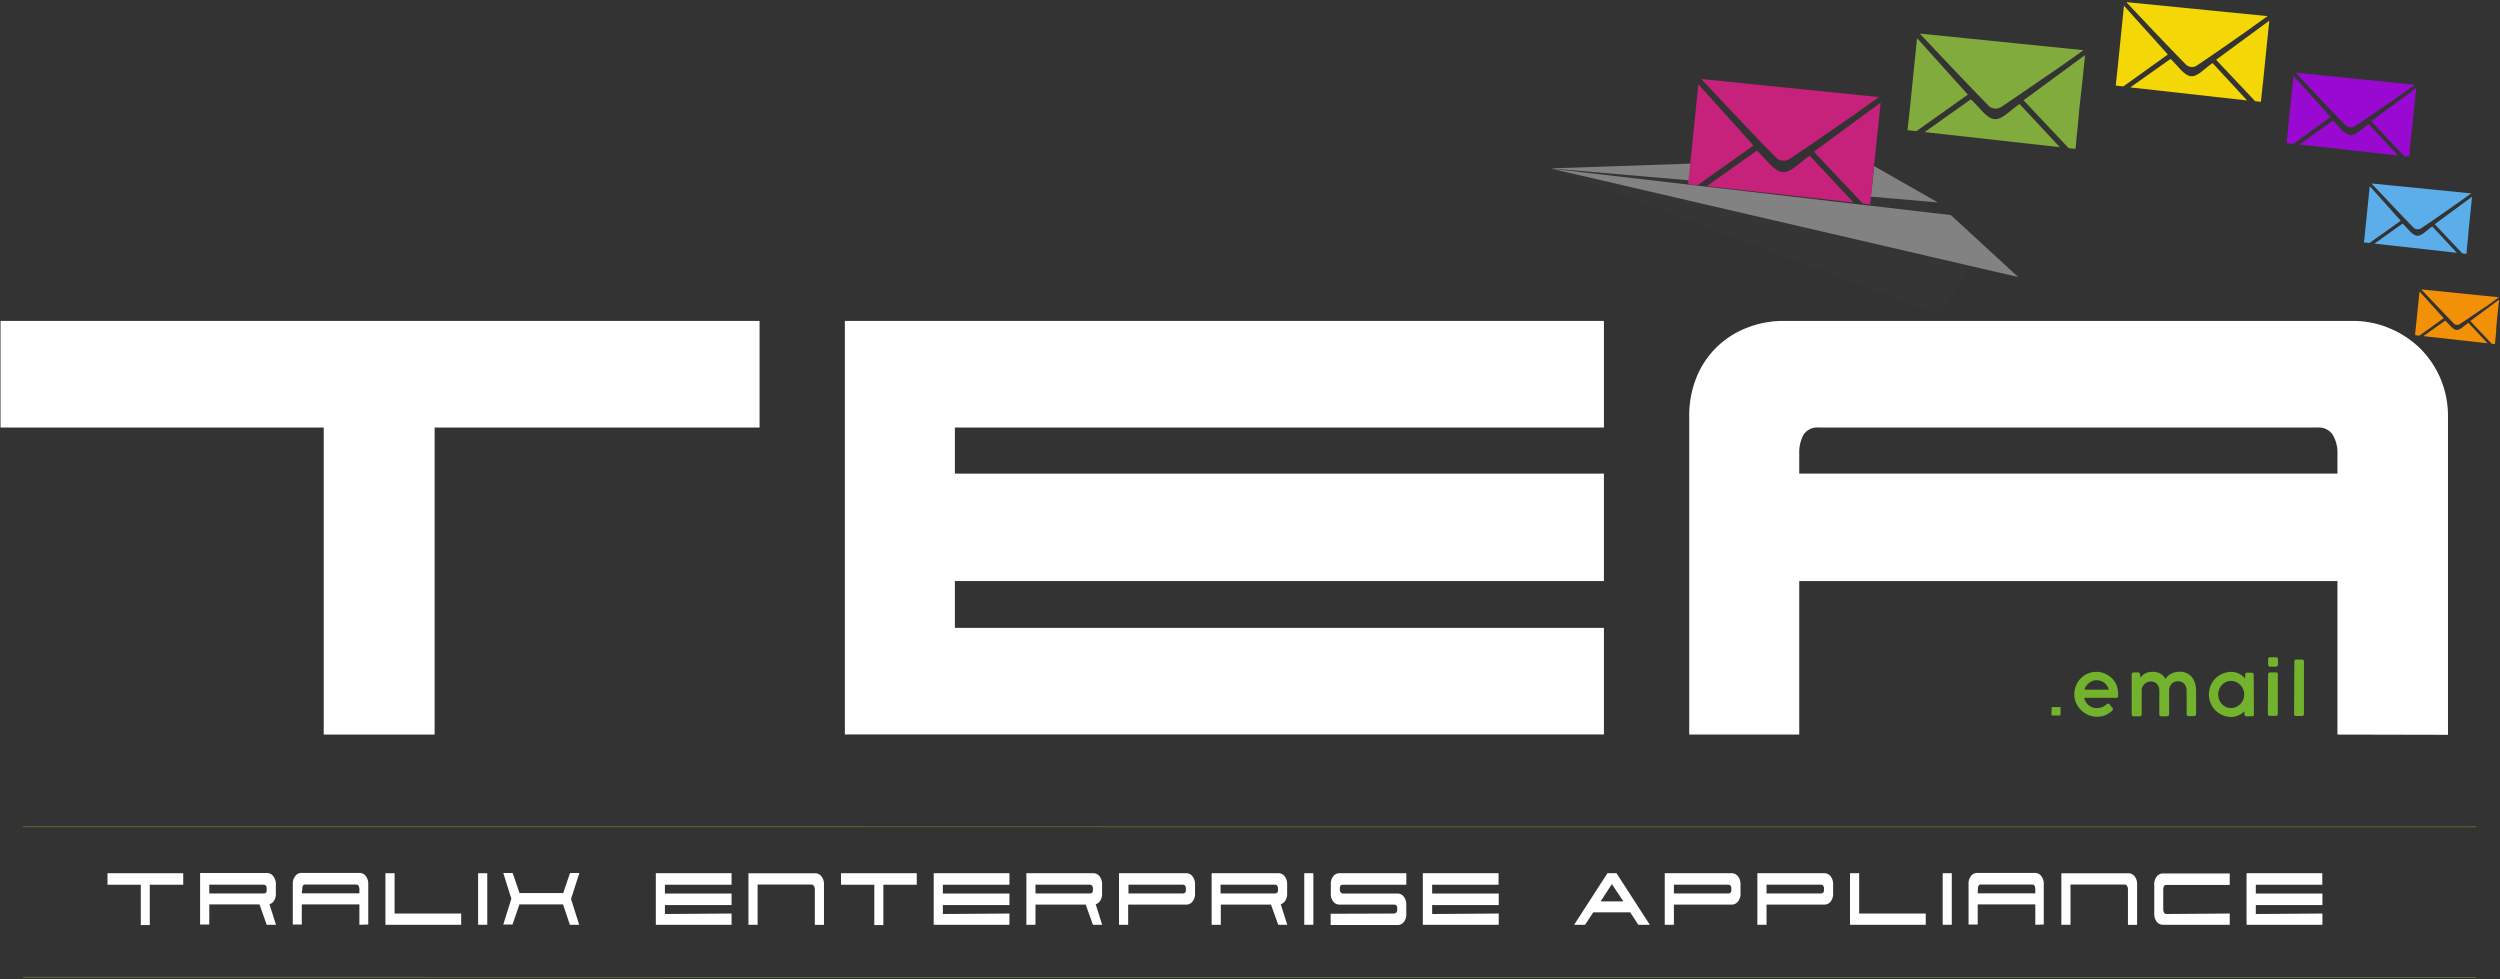 <svg xmlns="http://www.w3.org/2000/svg" id="Capa_1" data-name="Capa 1" viewBox="0 0 434 170"><rect x="0" y="0" width="434" height="170" fill="#333333" stroke="none"/><defs><style>.cls-1{fill:none;stroke:#72b22c;stroke-miterlimit:10;stroke-width:0.08px;}.cls-2{fill:#fff;}.cls-3{fill:#72b22c;}.cls-4{fill:#353535;}.cls-5{fill:#818281;}.cls-6{fill:#c6227c;}.cls-7{fill:#81ab3d;}.cls-8{fill:#f4d706;}.cls-9{fill:#9a09d1;}.cls-10{fill:#5baeea;}.cls-11{fill:#f29008;}</style></defs><title>TEA EMAIL BLANCO</title><line class="cls-1" x1="4" y1="143.54" x2="429.88" y2="143.55"></line><path class="cls-2" d="M18.66,151.59H31.81v2H26v7H24.44v-7H18.66Z"></path><path class="cls-2" d="M47.44,152.11a2.16,2.16,0,0,1,.45,1.44v1.53a2.28,2.28,0,0,1-.31,1.27,1.48,1.48,0,0,1-.8.63l1.13,3.56H46.3L45.05,157H36.33v3.5H34.74v-8.95H46.4A1.34,1.34,0,0,1,47.44,152.11Zm-11.11,3h9.42a.65.65,0,0,0,.39-.12c.11-.08.16-.24.16-.49v-.2a.83.83,0,0,0-.15-.56.57.57,0,0,0-.42-.16h-9.4Z"></path><path class="cls-2" d="M62.39,160.54V157h-10v3.5H50.83v-7a2.1,2.1,0,0,1,.45-1.45,1.36,1.36,0,0,1,1-.51H62.48a1.34,1.34,0,0,1,1,.52,2.16,2.16,0,0,1,.45,1.44v7Zm-10-5.46h10v-.7a1.16,1.16,0,0,0-.14-.6.43.43,0,0,0-.4-.23H53a.43.43,0,0,0-.42.23,1.43,1.43,0,0,0-.11.6Z"></path><path class="cls-2" d="M80.06,158.59v1.95H66.91v-8.95H68.5v7Z"></path><path class="cls-2" d="M83,160.54v-8.95h1.59v8.95Z"></path><path class="cls-2" d="M99.13,156.06l1.42,4.48H98.93L97.74,157H90.17l-1.2,3.5h-1.6l1.4-4.48-1.4-4.47H89l1.19,3.49h7.58l1.19-3.49h1.62Z"></path><path class="cls-2" d="M127,158.59v1.95H113.85v-8.95H127v2H115.43v1.53H127v2H115.43v1.55Z"></path><path class="cls-2" d="M140.93,153.55h-9.41v7h-1.59v-8.95h11.65a1.36,1.36,0,0,1,1,.51,2.1,2.1,0,0,1,.46,1.45v7h-1.59v-6.16a1,1,0,0,0-.17-.6A.46.46,0,0,0,140.93,153.55Z"></path><path class="cls-2" d="M146,151.59h13.15v2h-5.8v7h-1.57v-7H146Z"></path><path class="cls-2" d="M175.24,158.59v1.95H162.09v-8.95h13.15v2H163.68v1.53h11.56v2H163.68v1.55Z"></path><path class="cls-2" d="M190.87,152.11a2.16,2.16,0,0,1,.45,1.44v1.53a2.28,2.28,0,0,1-.31,1.27,1.48,1.48,0,0,1-.8.63l1.13,3.56h-1.61l-1.25-3.5h-8.72v3.5h-1.58v-8.95h11.65A1.34,1.34,0,0,1,190.87,152.11Zm-11.11,3h9.42a.65.65,0,0,0,.39-.12c.11-.08.16-.24.16-.49v-.2a.83.83,0,0,0-.15-.56.57.57,0,0,0-.42-.16h-9.4Z"></path><path class="cls-2" d="M207,152.11a2.16,2.16,0,0,1,.46,1.44v1.53a2.12,2.12,0,0,1-.46,1.45,1.36,1.36,0,0,1-1,.51H195.85v3.5h-1.59v-8.95h11.65A1.34,1.34,0,0,1,207,152.11Zm-11.1,3h9.41a.66.66,0,0,0,.38-.12.55.55,0,0,0,.18-.49v-.22a.8.8,0,0,0-.16-.55.57.57,0,0,0-.42-.15h-9.39Z"></path><path class="cls-2" d="M223,152.11a2.16,2.16,0,0,1,.45,1.44v1.53a2.27,2.27,0,0,1-.32,1.27,1.46,1.46,0,0,1-.79.63l1.13,3.56H221.9l-1.26-3.5h-8.71v3.5h-1.59v-8.95H222A1.36,1.36,0,0,1,223,152.11Zm-11.11,3h9.42a.64.64,0,0,0,.38-.12.58.58,0,0,0,.17-.49v-.2a.78.78,0,0,0-.16-.56.53.53,0,0,0-.41-.16h-9.4Z"></path><path class="cls-2" d="M226.42,160.54v-8.95H228v8.95Z"></path><path class="cls-2" d="M242,158.59a.54.54,0,0,0,.39-.17.74.74,0,0,0,.17-.54v-.16a.81.81,0,0,0-.14-.54.52.52,0,0,0-.4-.14h-9.55a1.34,1.34,0,0,1-1-.51,2.11,2.11,0,0,1-.44-1.45v-1.53a2.1,2.1,0,0,1,.44-1.45,1.34,1.34,0,0,1,1-.51h11.67v2h-11a.57.57,0,0,0-.4.13.78.78,0,0,0-.14.53v.17a.73.73,0,0,0,.17.53.54.54,0,0,0,.39.17h9.53a1.32,1.32,0,0,1,1,.53,2.17,2.17,0,0,1,.44,1.44v1.54a2.13,2.13,0,0,1-.44,1.45,1.35,1.35,0,0,1-1,.5H231v-1.95Z"></path><path class="cls-2" d="M260.18,158.59v1.95H247v-8.95h13.15v2H248.62v1.53h11.56v2H248.62v1.55Z"></path><path class="cls-2" d="M273.27,160.54l5.78-8.95h1.57l5.79,8.95h-2L283,158.38h-6.41l-1.42,2.16Zm4.6-4.06h3.95l-2-3Z"></path><path class="cls-2" d="M301.69,152.11a2.11,2.11,0,0,1,.46,1.44v1.53a2.07,2.07,0,0,1-.46,1.45,1.36,1.36,0,0,1-1,.51H290.59v3.5H289v-8.95h11.65A1.34,1.34,0,0,1,301.69,152.11Zm-11.1,3H300a.64.64,0,0,0,.38-.12.55.55,0,0,0,.18-.49v-.22a.75.75,0,0,0-.16-.55.56.56,0,0,0-.41-.15h-9.4Z"></path><path class="cls-2" d="M317.78,152.11a2.16,2.16,0,0,1,.45,1.44v1.53a2.12,2.12,0,0,1-.45,1.45,1.38,1.38,0,0,1-1,.51H306.67v3.5h-1.59v-8.95h11.65A1.36,1.36,0,0,1,317.78,152.11Zm-11.11,3h9.42a.68.68,0,0,0,.38-.12.58.58,0,0,0,.17-.49v-.22a.75.75,0,0,0-.16-.55.56.56,0,0,0-.41-.15h-9.4Z"></path><path class="cls-2" d="M334.31,158.59v1.95H321.16v-8.95h1.59v7Z"></path><path class="cls-2" d="M337.25,160.54v-8.95h1.58v8.95Z"></path><path class="cls-2" d="M353.33,160.54V157h-10v3.5h-1.59v-7a2.1,2.1,0,0,1,.45-1.45,1.36,1.36,0,0,1,1-.51h10.15a1.32,1.32,0,0,1,1,.52,2.11,2.11,0,0,1,.46,1.44v7Zm-10-5.46h10v-.7a1.16,1.16,0,0,0-.14-.6.42.42,0,0,0-.4-.23h-8.9a.42.42,0,0,0-.41.23,1.28,1.28,0,0,0-.12.6Z"></path><path class="cls-2" d="M368.86,153.55h-9.42v7h-1.59v-8.95H369.5a1.36,1.36,0,0,1,1.05.51,2.1,2.1,0,0,1,.45,1.45v7h-1.59v-6.16a1,1,0,0,0-.16-.6A.46.46,0,0,0,368.86,153.55Z"></path><path class="cls-2" d="M387.08,158.59v1.95H375.43a1.38,1.38,0,0,1-1-.5,2.13,2.13,0,0,1-.45-1.45v-5a2.1,2.1,0,0,1,.45-1.45,1.36,1.36,0,0,1,1-.51h11.65v2h-11a.42.42,0,0,0-.42.23,1.28,1.28,0,0,0-.12.6v3.38a1.11,1.11,0,0,0,.15.6.44.44,0,0,0,.37.23Z"></path><path class="cls-2" d="M403.17,158.59v1.95H390v-8.95h13.15v2H391.61v1.53h11.56v2H391.61v1.55Z"></path><line class="cls-1" x1="4" y1="169.64" x2="429.88" y2="169.65"></line><path class="cls-3" d="M356.17,123.15a.75.75,0,0,1,0-.28c0-.08.1-.12.22-.12h1.08l.14,0a.39.39,0,0,1,.1.08.22.22,0,0,1,0,.15v1a.65.65,0,0,1,0,.13.14.14,0,0,1-.08.09.28.28,0,0,1-.15,0h-.93a.89.89,0,0,1-.32,0c-.07,0-.1-.11-.1-.23Z"></path><path class="cls-3" d="M366.58,123.47a4.22,4.22,0,0,1-1.14.7,3.59,3.59,0,0,1-1.37.26,3.77,3.77,0,0,1-1.53-.31,4,4,0,0,1-1.26-.83,4.12,4.12,0,0,1-.86-1.24,3.79,3.79,0,0,1-.32-1.54,3.86,3.86,0,0,1,.13-1,4.2,4.2,0,0,1,.37-.93,3.94,3.94,0,0,1,1.36-1.41,4.08,4.08,0,0,1,.93-.4,4,4,0,0,1,1.05-.14,3.8,3.8,0,0,1,.89.11,4,4,0,0,1,.84.32,4,4,0,0,1,.74.49,3.76,3.76,0,0,1,.61.65,3.37,3.37,0,0,1,.52,1.08,4.66,4.66,0,0,1,.17,1.28,2.44,2.44,0,0,1,0,.29.37.37,0,0,1-.08.19.32.32,0,0,1-.18.1,1.42,1.42,0,0,1-.33,0h-5.29a1.9,1.9,0,0,0,.3.76,2.15,2.15,0,0,0,.51.57,2.38,2.38,0,0,0,.65.34,2.17,2.17,0,0,0,1.22.06,2.06,2.06,0,0,0,.46-.14,2.15,2.15,0,0,0,.4-.21,1.57,1.57,0,0,0,.32-.24h0a1.1,1.1,0,0,1,.14-.11.33.33,0,0,1,.14,0,.41.41,0,0,1,.12,0,.29.29,0,0,1,.13.12l.28.33a2.53,2.53,0,0,1,.18.22.92.92,0,0,1,.11.15.35.35,0,0,1,0,.13A.47.47,0,0,1,366.58,123.47Zm-2.64-5.38a1.8,1.8,0,0,0-.69.13,2.47,2.47,0,0,0-.61.35,2.65,2.65,0,0,0-.48.52,2,2,0,0,0-.3.64h4.22a2.45,2.45,0,0,0-.29-.66,2.13,2.13,0,0,0-.47-.52,1.91,1.91,0,0,0-.63-.34A2.27,2.27,0,0,0,363.94,118.09Z"></path><path class="cls-3" d="M370.18,116.81a.86.86,0,0,1,.38-.08h.6a.3.3,0,0,1,.26.12.71.71,0,0,1,.11.25l.07.57a3.52,3.52,0,0,1,.31-.39,1.59,1.59,0,0,1,.43-.33,2.19,2.19,0,0,1,.58-.23,2.91,2.91,0,0,1,.77-.09,3.38,3.38,0,0,1,.75.08,2.67,2.67,0,0,1,.62.24,2.34,2.34,0,0,1,.49.39,2.73,2.73,0,0,1,.4.53,1.92,1.92,0,0,1,.39-.51,2.28,2.28,0,0,1,.56-.4,3.25,3.25,0,0,1,.7-.26,3.5,3.5,0,0,1,.8-.09,2.82,2.82,0,0,1,1.23.26,2.37,2.37,0,0,1,.89.7,3.08,3.08,0,0,1,.54,1.05,4.33,4.33,0,0,1,.18,1.27v4a.44.44,0,0,1-.1.32.34.34,0,0,1-.29.11H380a.42.42,0,0,1-.32-.09.43.43,0,0,1-.08-.31v-4a2.16,2.16,0,0,0-.09-.62,1.38,1.38,0,0,0-.28-.52,1.23,1.23,0,0,0-.47-.37,1.45,1.45,0,0,0-.68-.14,1.74,1.74,0,0,0-.61.11,1.45,1.45,0,0,0-.48.34,1.69,1.69,0,0,0-.32.52,2.06,2.06,0,0,0-.11.68v4c0,.29-.13.43-.39.43h-.91a.42.42,0,0,1-.32-.09.48.48,0,0,1-.08-.31v-4a2,2,0,0,0-.08-.6,1.66,1.66,0,0,0-.27-.53,1.33,1.33,0,0,0-.47-.37,1.45,1.45,0,0,0-.68-.15,1.58,1.58,0,0,0-.55.11,1.66,1.66,0,0,0-.49.3,1.62,1.62,0,0,0-.37.48,1.38,1.38,0,0,0-.15.65V124a.32.32,0,0,1-.1.25.34.34,0,0,1-.26.1h-1a.4.4,0,0,1-.29-.09.37.37,0,0,1-.09-.27v-6.86A.27.27,0,0,1,370.18,116.81Z"></path><path class="cls-3" d="M391.28,124a.34.34,0,0,1,0,.18.29.29,0,0,1-.12.1.44.44,0,0,1-.16.06H390a.31.31,0,0,1-.27-.1.78.78,0,0,1-.11-.26l0-.5a4.31,4.31,0,0,1-.46.39,3.7,3.7,0,0,1-.55.31,3.23,3.23,0,0,1-.62.21,3,3,0,0,1-.67.08,4,4,0,0,1-1-.14,4.28,4.28,0,0,1-.93-.4,3.91,3.91,0,0,1-1.4-1.4,3.73,3.73,0,0,1-.39-.94,3.93,3.93,0,0,1,0-2.08,3.73,3.73,0,0,1,.39-.94,3.88,3.88,0,0,1,.61-.79,3.86,3.86,0,0,1,1.72-1,4,4,0,0,1,1-.14,3.38,3.38,0,0,1,.72.08,3.33,3.33,0,0,1,.65.23,2.93,2.93,0,0,1,.56.35,3.92,3.92,0,0,1,.46.45l.09-.64a1.22,1.22,0,0,1,0-.17.23.23,0,0,1,.07-.11.17.17,0,0,1,.1-.06l.14,0h.6l.19,0a.43.43,0,0,1,.17.06.28.28,0,0,1,.17.28Zm-6.2-3.44a2.44,2.44,0,0,0,.17.9,2.36,2.36,0,0,0,.46.75,2.11,2.11,0,0,0,.71.51,2,2,0,0,0,.87.19,2.12,2.12,0,0,0,.91-.19,2.19,2.19,0,0,0,.73-.51,2.44,2.44,0,0,0,.49-.75,2.25,2.25,0,0,0,.17-.9,2.32,2.32,0,0,0-.17-.9,2.51,2.51,0,0,0-.49-.74,2.37,2.37,0,0,0-.73-.52,2.28,2.28,0,0,0-.91-.19,2.09,2.09,0,0,0-.87.19,2.29,2.29,0,0,0-.71.52,2.43,2.43,0,0,0-.46.74A2.52,2.52,0,0,0,385.08,120.51Z"></path><path class="cls-3" d="M393.74,114.46c0-.24.11-.36.35-.36h1a.4.4,0,0,1,.27.09.33.33,0,0,1,.1.27v.89a.39.39,0,0,1-.1.26.31.31,0,0,1-.26.12h-1c-.23,0-.35-.13-.35-.38Zm0,2.64a.37.37,0,0,1,.09-.26.32.32,0,0,1,.26-.11h1a.31.31,0,0,1,.13,0,.25.25,0,0,1,.12.08.31.31,0,0,1,.09.11.26.26,0,0,1,0,.15v6.84c0,.24-.13.36-.38.36h-1a.32.32,0,0,1-.35-.36Z"></path><path class="cls-3" d="M398.3,114.84a.34.34,0,0,1,.08-.25.31.31,0,0,1,.26-.1h1a.3.3,0,0,1,.22.1.33.33,0,0,1,.11.25v9.1a.37.37,0,0,1-.1.27.4.4,0,0,1-.27.09h-1a.34.34,0,0,1-.27-.09.36.36,0,0,1-.08-.27Z"></path><path class="cls-4" d="M324.36,34.14l10.31.89-.16,1.63-10.29-1.15C324.26,35.05,324.32,34.59,324.36,34.14Z"></path><polygon class="cls-4" points="341.22 46.16 341.1 47.54 336.73 54.63 269.3 29.28 341.22 46.16"></polygon><path class="cls-4" d="M293.28,31.9l-23.79-2.61-.14-.06,24,1.94C293.32,31.42,293.3,31.66,293.28,31.9Z"></path><path class="cls-5" d="M293.34,31.31l-24.18-2.08,24.49-.83C293.54,29.36,293.44,30.33,293.34,31.31Z"></path><path class="cls-5" d="M325.34,28.83l11.07,6.31-1.3-.11-10.32-.89C325,32.34,325.16,30.58,325.34,28.83Z"></path><polygon class="cls-5" points="269.3 29.28 294.78 32.24 296.33 32.42 297.8 32.59 321.68 35.36 323.24 35.54 324.44 35.68 335.37 36.95 338.67 37.34 350.37 48.1 334.69 44.46 269.3 29.28 269.3 29.28 269.3 29.28"></polygon><path class="cls-6" d="M310.82,27.49a1.94,1.94,0,0,1-2.37,0C304,23,300,18.65,295.35,13.72c0,0,0,0,0,0l30.81,3.13a0,0,0,0,1,0,0c-1.81,1.3-3.23,2.33-4.66,3.33C317.92,22.63,314.39,25.13,310.82,27.49Z"></path><path class="cls-6" d="M305,26.14c1.59,1.44,2.89,3.57,4.41,3.74s3.08-1.77,4.75-2.86c2.47,2.63,4.95,5.3,7.6,8.14l-25.46-2.85Z"></path><path class="cls-6" d="M324.82,33.93c-.05.52-.11,1-.16,1.55l-1.27-.14-8.5-9,11.52-8.48.07-.06c-.35,3.46-.69,6.78-1.05,10.12C325.24,29.89,325,31.9,324.82,33.93Z"></path><path class="cls-6" d="M294.71,32.14,293.05,32c0-.25.06-.49.07-.74.12-1.1.24-2.21.35-3.29.45-4.44.9-8.77,1.37-13.33l0,0,9.57,10.62Z"></path><path class="cls-7" d="M347.53,18.49a1.79,1.79,0,0,1-2.17,0c-4.08-4.16-7.8-8.12-12.09-12.66l0,0,28.41,2.88,0,0c-1.66,1.2-3,2.15-4.3,3.07C354.08,14,350.82,16.3,347.53,18.49Z"></path><path class="cls-7" d="M342.14,17.24c1.47,1.33,2.67,3.29,4.07,3.44s2.84-1.63,4.38-2.63l7,7.5-23.47-2.62Z"></path><path class="cls-7" d="M360.44,24.42c0,.48-.1.95-.14,1.43l-1.18-.13-7.83-8.31L361.91,9.6l.06-.06c-.32,3.19-.63,6.25-1,9.33C360.83,20.7,360.64,22.54,360.44,24.42Z"></path><path class="cls-7" d="M332.68,22.77l-1.53-.17c0-.23.06-.46.07-.68.11-1,.22-2,.33-3,.41-4.09.82-8.09,1.25-12.29l0,0,8.82,9.79C338.64,18.54,335.74,20.59,332.68,22.77Z"></path><path class="cls-8" d="M381.46,11.31a1.53,1.53,0,0,1-1.88,0c-3.52-3.59-6.74-7-10.45-10.94,0,0,0,0,0,0L393.66,2.8a0,0,0,0,1,0,0c-1.43,1-2.57,1.85-3.71,2.65C387.12,7.44,384.3,9.42,381.46,11.31Z"></path><path class="cls-8" d="M376.8,10.23c1.27,1.15,2.3,2.85,3.51,3s2.46-1.41,3.79-2.28l6,6.49-20.28-2.27Z"></path><path class="cls-8" d="M392.62,16.44c0,.41-.09.82-.13,1.24l-1-.12c-2.28-2.41-4.48-4.73-6.78-7.18l9.18-6.75.06,0c-.28,2.76-.55,5.4-.83,8.07C393,13.22,392.79,14.82,392.62,16.44Z"></path><path class="cls-8" d="M368.62,15l-1.32-.14c0-.2.05-.4.06-.59.09-.89.18-1.76.28-2.63L368.72,1l0,0,7.62,8.46Z"></path><path class="cls-9" d="M408.91,21.85a1.31,1.31,0,0,1-1.58,0c-3-3-5.68-5.92-8.81-9.23l0,0,20.7,2.1h0c-1.22.88-2.17,1.57-3.13,2.24C413.68,18.58,411.31,20.25,408.91,21.85Z"></path><path class="cls-9" d="M405,20.93c1.06,1,1.94,2.41,3,2.52s2.07-1.19,3.19-1.92l5.1,5.46-17.1-1.91Z"></path><path class="cls-9" d="M418.32,26.17c0,.35-.07.69-.1,1l-.86-.09c-1.92-2-3.77-4-5.71-6.06l7.74-5.69s0,0,.05,0c-.24,2.33-.47,4.56-.71,6.81C418.6,23.46,418.47,24.8,418.32,26.17Z"></path><path class="cls-9" d="M398.09,25,397,24.84c0-.17,0-.33,0-.49.07-.75.15-1.49.23-2.22.3-3,.6-5.89.92-8.95l0,0c2.19,2.44,4.26,4.73,6.43,7.13C402.43,21.88,400.32,23.38,398.09,25Z"></path><path class="cls-10" d="M420.38,39.58a1.1,1.1,0,0,1-1.33,0c-2.49-2.54-4.75-5-7.37-7.73,0,0,0,0,0,0L429,33.57h0c-1,.73-1.82,1.31-2.62,1.87C424.37,36.84,422.39,38.25,420.38,39.58Z"></path><path class="cls-10" d="M417.09,38.81c.89.82,1.62,2,2.48,2.11s1.73-1,2.67-1.61l4.28,4.58-14.32-1.6Z"></path><path class="cls-10" d="M428.25,43.2c0,.29-.06.58-.08.87l-.72-.08c-1.61-1.7-3.16-3.34-4.78-5.07l6.48-4.77,0,0c-.2,2-.39,3.81-.59,5.69C428.49,40.93,428.38,42.05,428.25,43.2Z"></path><path class="cls-10" d="M411.32,42.19l-.94-.1c0-.14,0-.28.05-.42.06-.62.13-1.24.19-1.85.26-2.5.51-4.94.77-7.5l0,0,5.38,6C415,39.61,413.18,40.86,411.32,42.19Z"></path><path class="cls-11" d="M427.06,56.24a.86.86,0,0,1-1,0c-1.93-2-3.69-3.86-5.73-6v0l13.48,1.37h0c-.79.57-1.42,1-2,1.45C430.16,54.12,428.62,55.21,427.06,56.24Z"></path><path class="cls-11" d="M424.5,55.65c.7.63,1.26,1.56,1.93,1.63s1.35-.77,2.08-1.25c1.08,1.16,2.16,2.33,3.32,3.56l-11.14-1.24Z"></path><path class="cls-11" d="M433.18,59.06l-.06.68-.56-.07c-1.25-1.32-2.46-2.59-3.72-3.94l5-3.71,0,0c-.15,1.51-.3,3-.46,4.43C433.37,57.29,433.28,58.17,433.18,59.06Z"></path><path class="cls-11" d="M420,58.27l-.72-.08c0-.11,0-.21,0-.32l.15-1.44c.2-1.94.39-3.84.6-5.83h0l4.19,4.64Z"></path><path class="cls-2" d="M.09,55.71H131.86V74.22H75.45v53.3H56.2V74.22H.09Z"></path><path class="cls-2" d="M165.77,100.87V109H278.44v18.5H146.67V55.71H278.44V74.22H165.77v8H278.44v18.65Z"></path><path class="cls-2" d="M405.78,127.52V100.87H312.35v26.65h-19.1V72.45a17.85,17.85,0,0,1,1.33-7.11,15.45,15.45,0,0,1,3.63-5.26,15.68,15.68,0,0,1,5.25-3.25,17,17,0,0,1,6.08-1.12h99a16.24,16.24,0,0,1,6.07,1.19,16.91,16.91,0,0,1,5.26,3.33,16.4,16.4,0,0,1,3.7,5.26,16.8,16.8,0,0,1,1.4,7v55.07Zm-93.43-45.3h93.43V78.81a6.08,6.08,0,0,0-.82-3.33,2.86,2.86,0,0,0-2.59-1.26H315.75a2.82,2.82,0,0,0-2.66,1.26,6.47,6.47,0,0,0-.74,3.33Z"></path></svg>